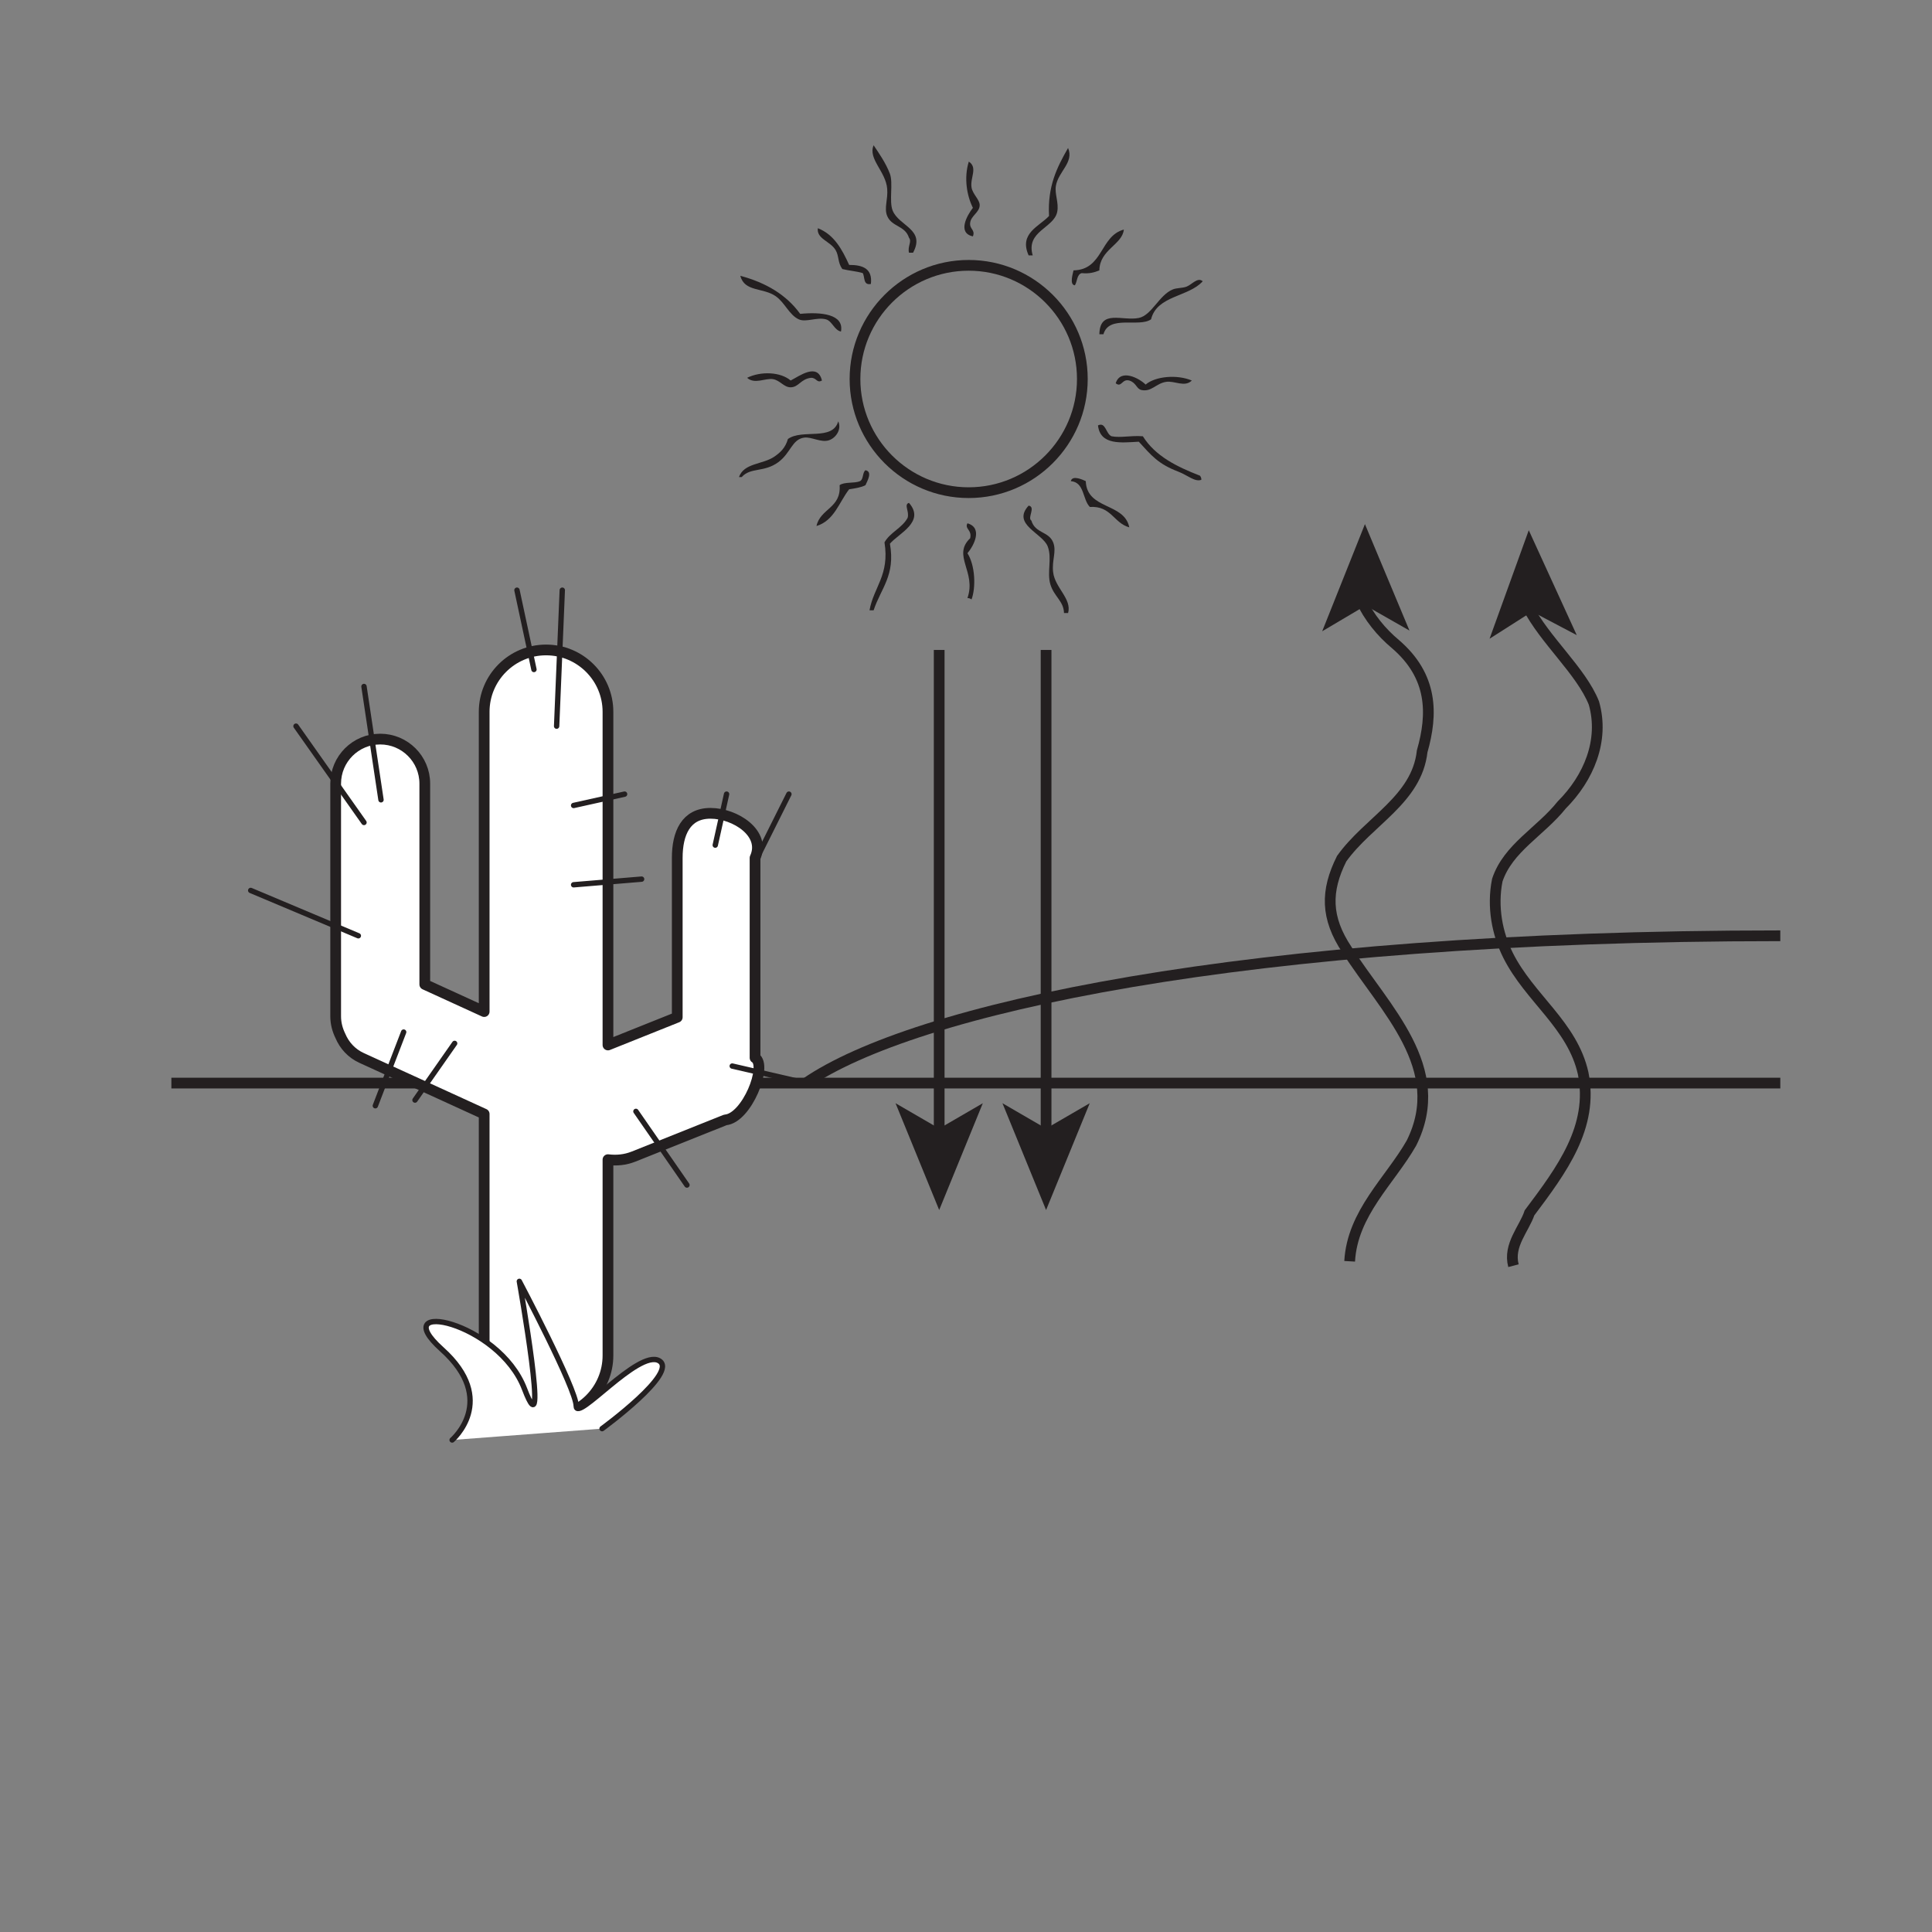 <?xml version="1.0" encoding="UTF-8"?>
<svg xmlns="http://www.w3.org/2000/svg" xmlns:xlink="http://www.w3.org/1999/xlink" width="360pt" height="360pt" viewBox="0 0 360 360" version="1.1">
<rect x="0" y="0" width="360" height="360" fill="#808080" stroke="none"/>
<g id="surface1">
<path style="fill:none;stroke-width:2;stroke-linecap:butt;stroke-linejoin:miter;stroke:rgb(13.73%,12.16%,12.549%);stroke-opacity:1;stroke-miterlimit:4;" d="M 0 -0.002 L 299.801 -0.002 " transform="matrix(1,0,0,-1,31.933,201.815)"/>
<path style=" stroke:none;fill-rule:nonzero;fill:rgb(100%,100%,100%);fill-opacity:1;" d="M 140.691 197.105 L 140.691 159.855 C 142.805 155.273 136.973 151.551 132.387 151.551 C 127.805 151.551 126.195 155.273 126.195 159.855 L 126.195 189.551 L 113.285 194.719 L 113.285 132.641 C 113.285 126.277 108.117 121.109 101.754 121.109 C 95.383 121.109 90.219 126.277 90.219 132.641 L 90.219 188.492 L 79.152 183.43 L 79.152 146.016 C 79.152 141.434 75.434 137.719 70.848 137.719 C 66.27 137.719 62.547 141.434 62.547 146.016 L 62.547 189.375 C 62.547 190.695 62.883 191.926 63.43 193.035 C 64.164 194.781 65.512 196.281 67.375 197.133 L 90.219 207.578 L 90.219 258.098 C 90.219 264.465 95.383 264.098 101.754 264.098 C 108.117 264.098 113.285 258.934 113.285 252.57 L 113.285 216.086 C 114.855 216.281 116.484 216.141 118.059 215.512 L 135.156 208.68 C 139.168 208.363 143.078 198.496 140.691 197.105 "/>
<path style="fill:none;stroke-width:2;stroke-linecap:round;stroke-linejoin:round;stroke:rgb(13.73%,12.16%,12.549%);stroke-opacity:1;stroke-miterlimit:4;" d="M 0.001 0.002 L 0.001 37.252 C 2.114 41.834 -3.718 45.557 -8.304 45.557 C -12.886 45.557 -14.496 41.834 -14.496 37.252 L -14.496 7.557 L -27.406 2.389 L -27.406 64.467 C -27.406 70.83 -32.574 75.998 -38.937 75.998 C -45.308 75.998 -50.472 70.83 -50.472 64.467 L -50.472 8.615 L -61.539 13.678 L -61.539 51.092 C -61.539 55.674 -65.257 59.389 -69.843 59.389 C -74.421 59.389 -78.144 55.674 -78.144 51.092 L -78.144 7.732 C -78.144 6.412 -77.808 5.182 -77.261 4.072 C -76.527 2.326 -75.179 0.826 -73.316 -0.025 L -50.472 -10.471 L -50.472 -60.99 C -50.472 -67.357 -45.308 -66.99 -38.937 -66.99 C -32.574 -66.99 -27.406 -61.826 -27.406 -55.463 L -27.406 -18.979 C -25.835 -19.174 -24.207 -19.033 -22.632 -18.404 L -5.535 -11.572 C -1.523 -11.256 2.387 -1.389 0.001 0.002 Z M 0.001 0.002 " transform="matrix(1,0,0,-1,140.691,197.107)"/>
<path style="fill-rule:nonzero;fill:rgb(100%,100%,100%);fill-opacity:1;stroke-width:1;stroke-linecap:round;stroke-linejoin:round;stroke:rgb(13.73%,12.16%,12.549%);stroke-opacity:1;stroke-miterlimit:4;" d="M 0.001 -0 C 0.001 -0 8.673 7.391 -1.925 16.891 C -12.522 26.391 8.673 22.172 13.489 9.504 C 18.302 -3.164 12.524 29.559 12.524 29.559 C 12.524 29.559 23.118 9.504 23.118 6.336 C 23.118 3.168 34.681 16.891 38.536 14.781 C 42.384 12.668 27.939 2.113 27.939 2.113 " transform="matrix(1,0,0,-1,84.249,268.32)"/>
<path style="fill:none;stroke-width:1;stroke-linecap:round;stroke-linejoin:round;stroke:rgb(13.73%,12.16%,12.549%);stroke-opacity:1;stroke-miterlimit:4;" d="M 0.001 -0.001 L -2.108 -9.501 " transform="matrix(1,0,0,-1,135.386,147.975)"/>
<path style="fill:none;stroke-width:1;stroke-linecap:round;stroke-linejoin:round;stroke:rgb(13.73%,12.16%,12.549%);stroke-opacity:1;stroke-miterlimit:4;" d="M 0.002 -0.001 L -6.334 -12.666 " transform="matrix(1,0,0,-1,146.999,147.975)"/>
<path style="fill:none;stroke-width:1;stroke-linecap:round;stroke-linejoin:round;stroke:rgb(13.73%,12.16%,12.549%);stroke-opacity:1;stroke-miterlimit:4;" d="M 0.001 0.001 L 3.165 -14.776 " transform="matrix(1,0,0,-1,96.328,109.974)"/>
<path style="fill:none;stroke-width:1;stroke-linecap:round;stroke-linejoin:round;stroke:rgb(13.73%,12.16%,12.549%);stroke-opacity:1;stroke-miterlimit:4;" d="M 0.001 0.001 L -1.053 -25.334 " transform="matrix(1,0,0,-1,104.772,109.974)"/>
<path style="fill:none;stroke-width:1;stroke-linecap:round;stroke-linejoin:round;stroke:rgb(13.73%,12.16%,12.549%);stroke-opacity:1;stroke-miterlimit:4;" d="M -0.001 -0 L 3.166 -21.114 " transform="matrix(1,0,0,-1,67.826,127.918)"/>
<path style="fill:none;stroke-width:1;stroke-linecap:round;stroke-linejoin:round;stroke:rgb(13.73%,12.16%,12.549%);stroke-opacity:1;stroke-miterlimit:4;" d="M -0.001 0 L 12.667 -17.945 " transform="matrix(1,0,0,-1,55.157,135.309)"/>
<path style="fill:none;stroke-width:1;stroke-linecap:round;stroke-linejoin:round;stroke:rgb(13.73%,12.16%,12.549%);stroke-opacity:1;stroke-miterlimit:4;" d="M -0 -0 L -20.055 8.445 " transform="matrix(1,0,0,-1,66.77,174.367)"/>
<path style="fill:none;stroke-width:1;stroke-linecap:round;stroke-linejoin:round;stroke:rgb(13.73%,12.16%,12.549%);stroke-opacity:1;stroke-miterlimit:4;" d="M -0.001 0.001 L 13.726 -3.171 " transform="matrix(1,0,0,-1,136.442,198.645)"/>
<path style="fill:none;stroke-width:1;stroke-linecap:round;stroke-linejoin:round;stroke:rgb(13.73%,12.16%,12.549%);stroke-opacity:1;stroke-miterlimit:4;" d="M 0 0.002 L -7.387 -10.557 " transform="matrix(1,0,0,-1,84.715,194.424)"/>
<path style="fill:none;stroke-width:1;stroke-linecap:round;stroke-linejoin:round;stroke:rgb(13.73%,12.16%,12.549%);stroke-opacity:1;stroke-miterlimit:4;" d="M 0.001 0 L 9.497 2.11 " transform="matrix(1,0,0,-1,106.886,150.086)"/>
<path style="fill:none;stroke-width:1;stroke-linecap:round;stroke-linejoin:round;stroke:rgb(13.73%,12.16%,12.549%);stroke-opacity:1;stroke-miterlimit:4;" d="M 0.001 0.001 L 12.668 1.052 " transform="matrix(1,0,0,-1,106.886,164.865)"/>
<path style="fill:none;stroke-width:1;stroke-linecap:round;stroke-linejoin:round;stroke:rgb(13.73%,12.16%,12.549%);stroke-opacity:1;stroke-miterlimit:4;" d="M -0 -0 L 9.504 -13.723 " transform="matrix(1,0,0,-1,118.496,207.09)"/>
<path style="fill:none;stroke-width:1;stroke-linecap:round;stroke-linejoin:round;stroke:rgb(13.73%,12.16%,12.549%);stroke-opacity:1;stroke-miterlimit:4;" d="M 0 0 L -5.277 -13.727 " transform="matrix(1,0,0,-1,75.215,192.312)"/>
<path style="fill:none;stroke-width:2;stroke-linecap:butt;stroke-linejoin:miter;stroke:rgb(13.73%,12.16%,12.549%);stroke-opacity:1;stroke-miterlimit:10;" d="M -0.002 -0.002 C 20.002 13.725 81.209 27.447 181.568 27.447 " transform="matrix(1,0,0,-1,150.166,201.815)"/>
<path style=" stroke:none;fill-rule:evenodd;fill:rgb(13.73%,12.16%,12.549%);fill-opacity:1;" d="M 199.023 114.23 L 198.262 114.23 C 198.207 112.012 196.422 111.18 195.727 108.91 C 195.043 106.652 196.082 104.027 195.223 101.812 C 194.25 99.316 188.461 97.703 191.672 94.215 C 193.059 94.457 191.379 96.5 192.18 97 C 192.91 99.426 195.391 98.969 196.238 101.055 C 196.922 102.75 195.965 104.398 196.238 106.629 C 196.586 109.551 199.762 111.57 199.023 114.23 "/>
<path style=" stroke:none;fill-rule:evenodd;fill:rgb(13.73%,12.16%,12.549%);fill-opacity:1;" d="M 162.785 113.723 L 162.023 113.723 C 162.801 109.348 165.789 107.184 164.812 101.055 C 165.883 99.168 168.078 98.41 169.121 96.496 C 169.488 95.293 168.363 94 169.375 93.703 C 172.461 97.234 167.465 99.379 165.824 101.309 C 166.871 107.234 164.141 109.613 162.785 113.723 "/>
<path style=" stroke:none;fill-rule:evenodd;fill:rgb(13.73%,12.16%,12.549%);fill-opacity:1;" d="M 181.031 111.699 C 180.824 111.562 180.617 111.434 180.27 111.441 C 181.988 106.555 177.363 103.531 180.777 100.297 C 181.152 98.711 179.695 98.57 180.27 97.508 C 183.195 98.359 181.461 101.691 180.27 103.086 C 181.75 105.422 181.844 109.527 181.031 111.699 "/>
<path style=" stroke:none;fill-rule:evenodd;fill:rgb(13.73%,12.16%,12.549%);fill-opacity:1;" d="M 210.426 98.266 C 207.512 97.461 207.047 94.211 203.078 94.465 C 201.695 93.066 202.102 89.871 199.531 89.652 C 199.809 88.453 201.82 89.426 202.316 89.652 C 202.516 95.027 209.504 93.609 210.426 98.266 "/>
<path style=" stroke:none;fill-rule:evenodd;fill:rgb(13.73%,12.16%,12.549%);fill-opacity:1;" d="M 152.141 98.016 C 152.84 94.742 156.773 94.703 156.449 90.41 C 157.305 89.746 159.191 90.113 160.254 89.652 C 160.93 89.316 160.676 88.055 161.266 87.621 C 162.652 87.867 161.586 89.68 161.266 90.41 C 160.434 90.848 159.312 90.996 158.223 91.172 C 156.344 93.602 155.445 97.012 152.141 98.016 "/>
<path style=" stroke:none;fill-rule:evenodd;fill:rgb(13.73%,12.16%,12.549%);fill-opacity:1;" d="M 204.594 79.266 C 206.055 78.559 206.043 80.852 207.129 81.293 C 208.848 81.621 210.695 81.113 212.957 81.293 C 215.262 84.988 219.285 86.965 223.605 88.641 C 223.738 88.84 223.867 89.051 223.855 89.402 C 222.668 89.871 221.277 88.539 219.547 87.879 C 215.789 86.445 214.551 84.875 212.199 82.305 C 209 82.473 205.008 83.031 204.594 79.266 "/>
<path style=" stroke:none;fill-rule:evenodd;fill:rgb(13.73%,12.16%,12.549%);fill-opacity:1;" d="M 137.695 88.895 C 138.645 86.234 142.117 86.578 144.285 85.09 C 145.387 84.336 146.348 83.457 146.82 81.797 C 149.504 79.867 155.133 82.234 156.195 78.508 C 156.879 80.055 155.711 81.652 154.422 82.051 C 152.969 82.504 151.203 81.367 149.859 81.543 C 147.566 81.852 147.371 84.383 145.043 86.109 C 142.375 88.082 139.867 87.031 138.203 88.895 Z M 137.695 88.895 "/>
<path style=" stroke:none;fill-rule:evenodd;fill:rgb(13.73%,12.16%,12.549%);fill-opacity:1;" d="M 210.426 70.906 C 209.07 70.523 208.98 72.312 207.895 71.41 C 208.781 68.637 212.27 70.457 213.469 71.66 C 215.305 70.09 219.359 69.75 222.078 70.906 C 220.734 72.234 218.867 70.898 217.266 71.156 C 215.383 71.457 214.574 73.062 212.703 72.676 C 211.75 72.473 211.75 71.324 210.426 70.906 "/>
<path style=" stroke:none;fill-rule:evenodd;fill:rgb(13.73%,12.16%,12.549%);fill-opacity:1;" d="M 139.215 70.398 C 141.785 69.137 145.434 69.285 147.328 70.902 C 148.945 70.082 152.336 67.512 153.156 70.902 C 152.191 71.457 152.195 70.395 151.129 70.398 C 149.184 70.617 148.848 72.152 147.328 72.168 C 146.074 72.184 145.348 70.859 144.031 70.648 C 142.602 70.418 140.613 71.668 139.215 70.398 "/>
<path style=" stroke:none;fill-rule:evenodd;fill:rgb(13.73%,12.16%,12.549%);fill-opacity:1;" d="M 204.852 62.289 C 204.93 57.559 209.148 59.871 212.199 59.246 C 214.609 58.754 215.98 54.973 218.535 53.93 C 219.266 53.629 220.297 53.707 221.07 53.422 C 222.117 53.031 223.137 51.582 224.109 52.406 C 221.492 55.359 215.582 55.031 214.484 59.5 C 212.234 61.074 206.648 58.613 205.609 62.289 Z M 204.852 62.289 "/>
<path style=" stroke:none;fill-rule:evenodd;fill:rgb(13.73%,12.16%,12.549%);fill-opacity:1;" d="M 156.703 61.781 C 155.449 61.523 155.055 59.816 153.914 59.508 C 152.242 59.039 150.191 60.117 148.848 59.508 C 147.047 58.68 146.254 56.391 144.539 55.191 C 142.18 53.551 138.73 54.422 137.949 51.395 C 142.75 52.672 146.555 54.953 149.102 58.484 C 152.965 58.102 157.32 58.52 156.703 61.781 "/>
<path style=" stroke:none;fill-rule:evenodd;fill:rgb(13.73%,12.16%,12.549%);fill-opacity:1;" d="M 200.289 53.164 C 199.223 53.078 199.934 50.93 200.035 50.379 C 205.59 50.27 204.941 43.973 209.41 42.777 C 209.141 45.598 204.895 46.504 204.852 50.379 C 203.957 50.754 202.977 51.039 201.559 50.891 C 200.633 51.145 200.754 52.449 200.289 53.164 "/>
<path style=" stroke:none;fill-rule:evenodd;fill:rgb(13.73%,12.16%,12.549%);fill-opacity:1;" d="M 162.277 52.914 C 160.809 53.199 161.191 51.637 160.758 50.887 C 159.594 50.531 158.16 50.441 156.953 50.129 C 156.062 48.898 156.375 47.727 155.691 46.578 C 154.707 44.945 152.113 44.492 152.395 42.523 C 155.43 43.711 156.902 46.465 158.227 49.363 C 160.766 49.359 162.613 50.047 162.277 52.914 "/>
<path style=" stroke:none;fill-rule:evenodd;fill:rgb(13.73%,12.16%,12.549%);fill-opacity:1;" d="M 192.43 47.59 L 191.672 47.59 C 189.82 43.469 193.652 42.195 195.473 40.246 C 195.18 34.738 196.918 31.238 199.02 27.574 C 200.176 30.281 197.172 31.969 196.742 34.668 C 196.504 36.164 197.336 37.828 196.996 39.484 C 196.363 42.539 191.109 43.039 192.43 47.59 "/>
<path style=" stroke:none;fill-rule:evenodd;fill:rgb(13.73%,12.16%,12.549%);fill-opacity:1;" d="M 170.137 47.086 L 169.375 47.086 C 169.082 45.883 169.961 45.012 169.375 44.297 C 168.633 41.992 166.172 42.297 165.316 40.246 C 164.699 38.754 165.484 37.207 165.316 35.176 C 165.055 31.941 161.707 29.621 162.785 27.07 C 163.645 28.344 165.082 30.387 165.824 32.391 C 166.465 34.113 165.637 37.52 166.332 39.23 C 167.512 42.152 172.492 42.715 170.137 47.086 "/>
<path style=" stroke:none;fill-rule:evenodd;fill:rgb(13.73%,12.16%,12.549%);fill-opacity:1;" d="M 181.285 44.043 C 178.348 43.414 180.191 40.133 181.285 38.727 C 180.152 36.457 179.582 33.137 180.523 30.109 C 182.246 31.254 180.738 33.098 181.031 34.926 C 181.23 36.18 182.551 37.184 182.551 38.219 C 182.551 39.566 180.941 40.168 180.777 41.512 C 180.625 42.719 181.777 42.809 181.285 44.043 "/>
<path style=" stroke:none;fill-rule:nonzero;fill:rgb(13.73%,12.16%,12.549%);fill-opacity:1;" d="M 180.496 50.441 C 169.371 50.441 160.316 59.492 160.316 70.621 C 160.316 81.75 169.371 90.801 180.496 90.801 C 191.629 90.801 200.68 81.75 200.68 70.621 C 200.68 59.492 191.629 50.441 180.496 50.441 M 180.496 92.801 C 168.27 92.801 158.316 82.852 158.316 70.621 C 158.316 58.391 168.27 48.441 180.496 48.441 C 192.73 48.441 202.68 58.391 202.68 70.621 C 202.68 82.852 192.73 92.801 180.496 92.801 "/>
<path style="fill:none;stroke-width:2;stroke-linecap:butt;stroke-linejoin:miter;stroke:rgb(13.73%,12.16%,12.549%);stroke-opacity:1;stroke-miterlimit:10;" d="M 0.001 0.001 L 0.001 -90.233 " transform="matrix(1,0,0,-1,175.003,121.11)"/>
<path style=" stroke:none;fill-rule:nonzero;fill:rgb(13.73%,12.16%,12.549%);fill-opacity:1;" d="M 175.004 225.469 L 166.871 205.57 L 175.004 210.289 L 183.133 205.57 Z M 175.004 225.469 "/>
<path style="fill:none;stroke-width:2;stroke-linecap:butt;stroke-linejoin:miter;stroke:rgb(13.73%,12.16%,12.549%);stroke-opacity:1;stroke-miterlimit:10;" d="M -0.002 0.001 L -0.002 -90.233 " transform="matrix(1,0,0,-1,194.924,121.11)"/>
<path style=" stroke:none;fill-rule:nonzero;fill:rgb(13.73%,12.16%,12.549%);fill-opacity:1;" d="M 194.922 225.469 L 186.793 205.57 L 194.922 210.289 L 203.055 205.57 Z M 194.922 225.469 "/>
<path style="fill:none;stroke-width:2;stroke-linecap:butt;stroke-linejoin:miter;stroke:rgb(13.73%,12.16%,12.549%);stroke-opacity:1;stroke-miterlimit:10;" d="M -0 -0.001 C 0.512 9.023 7.512 15.023 11.512 22.023 C 18.512 36.023 6.512 47.023 -0.488 58.023 C -4.488 64.022 -4.488 69.022 -1.488 75.022 C 3.512 82.022 12.512 86.022 13.512 95.022 C 15.512 102.022 15.512 109.022 8.512 115.022 C 5.949 117.159 3.57 120.022 2.102 123.253 " transform="matrix(1,0,0,-1,251.488,235.023)"/>
<path style=" stroke:none;fill-rule:nonzero;fill:rgb(13.73%,12.16%,12.549%);fill-opacity:1;" d="M 254.336 97.664 L 262.633 117.496 L 254.461 112.84 L 246.371 117.629 Z M 254.336 97.664 "/>
<path style="fill:none;stroke-width:2;stroke-linecap:butt;stroke-linejoin:miter;stroke:rgb(13.73%,12.16%,12.549%);stroke-opacity:1;stroke-miterlimit:10;" d="M 0.001 -0.002 C -1.011 3.838 1.989 6.838 2.989 9.838 C 8.989 17.838 14.989 25.838 12.989 35.838 C 10.989 44.838 2.989 49.838 -1.011 57.838 C -3.011 61.838 -4.011 66.838 -3.011 71.838 C -1.011 77.838 4.989 80.838 8.989 85.838 C 13.989 90.838 16.989 97.838 14.989 104.838 C 12.587 110.846 5.856 116.49 2.567 122.9 " transform="matrix(1,0,0,-1,282.011,235.838)"/>
<path style=" stroke:none;fill-rule:nonzero;fill:rgb(13.73%,12.16%,12.549%);fill-opacity:1;" d="M 284.863 98.801 L 293.805 118.348 L 285.488 113.965 L 277.559 119.02 Z M 284.863 98.801 "/>
</g>
</svg>
